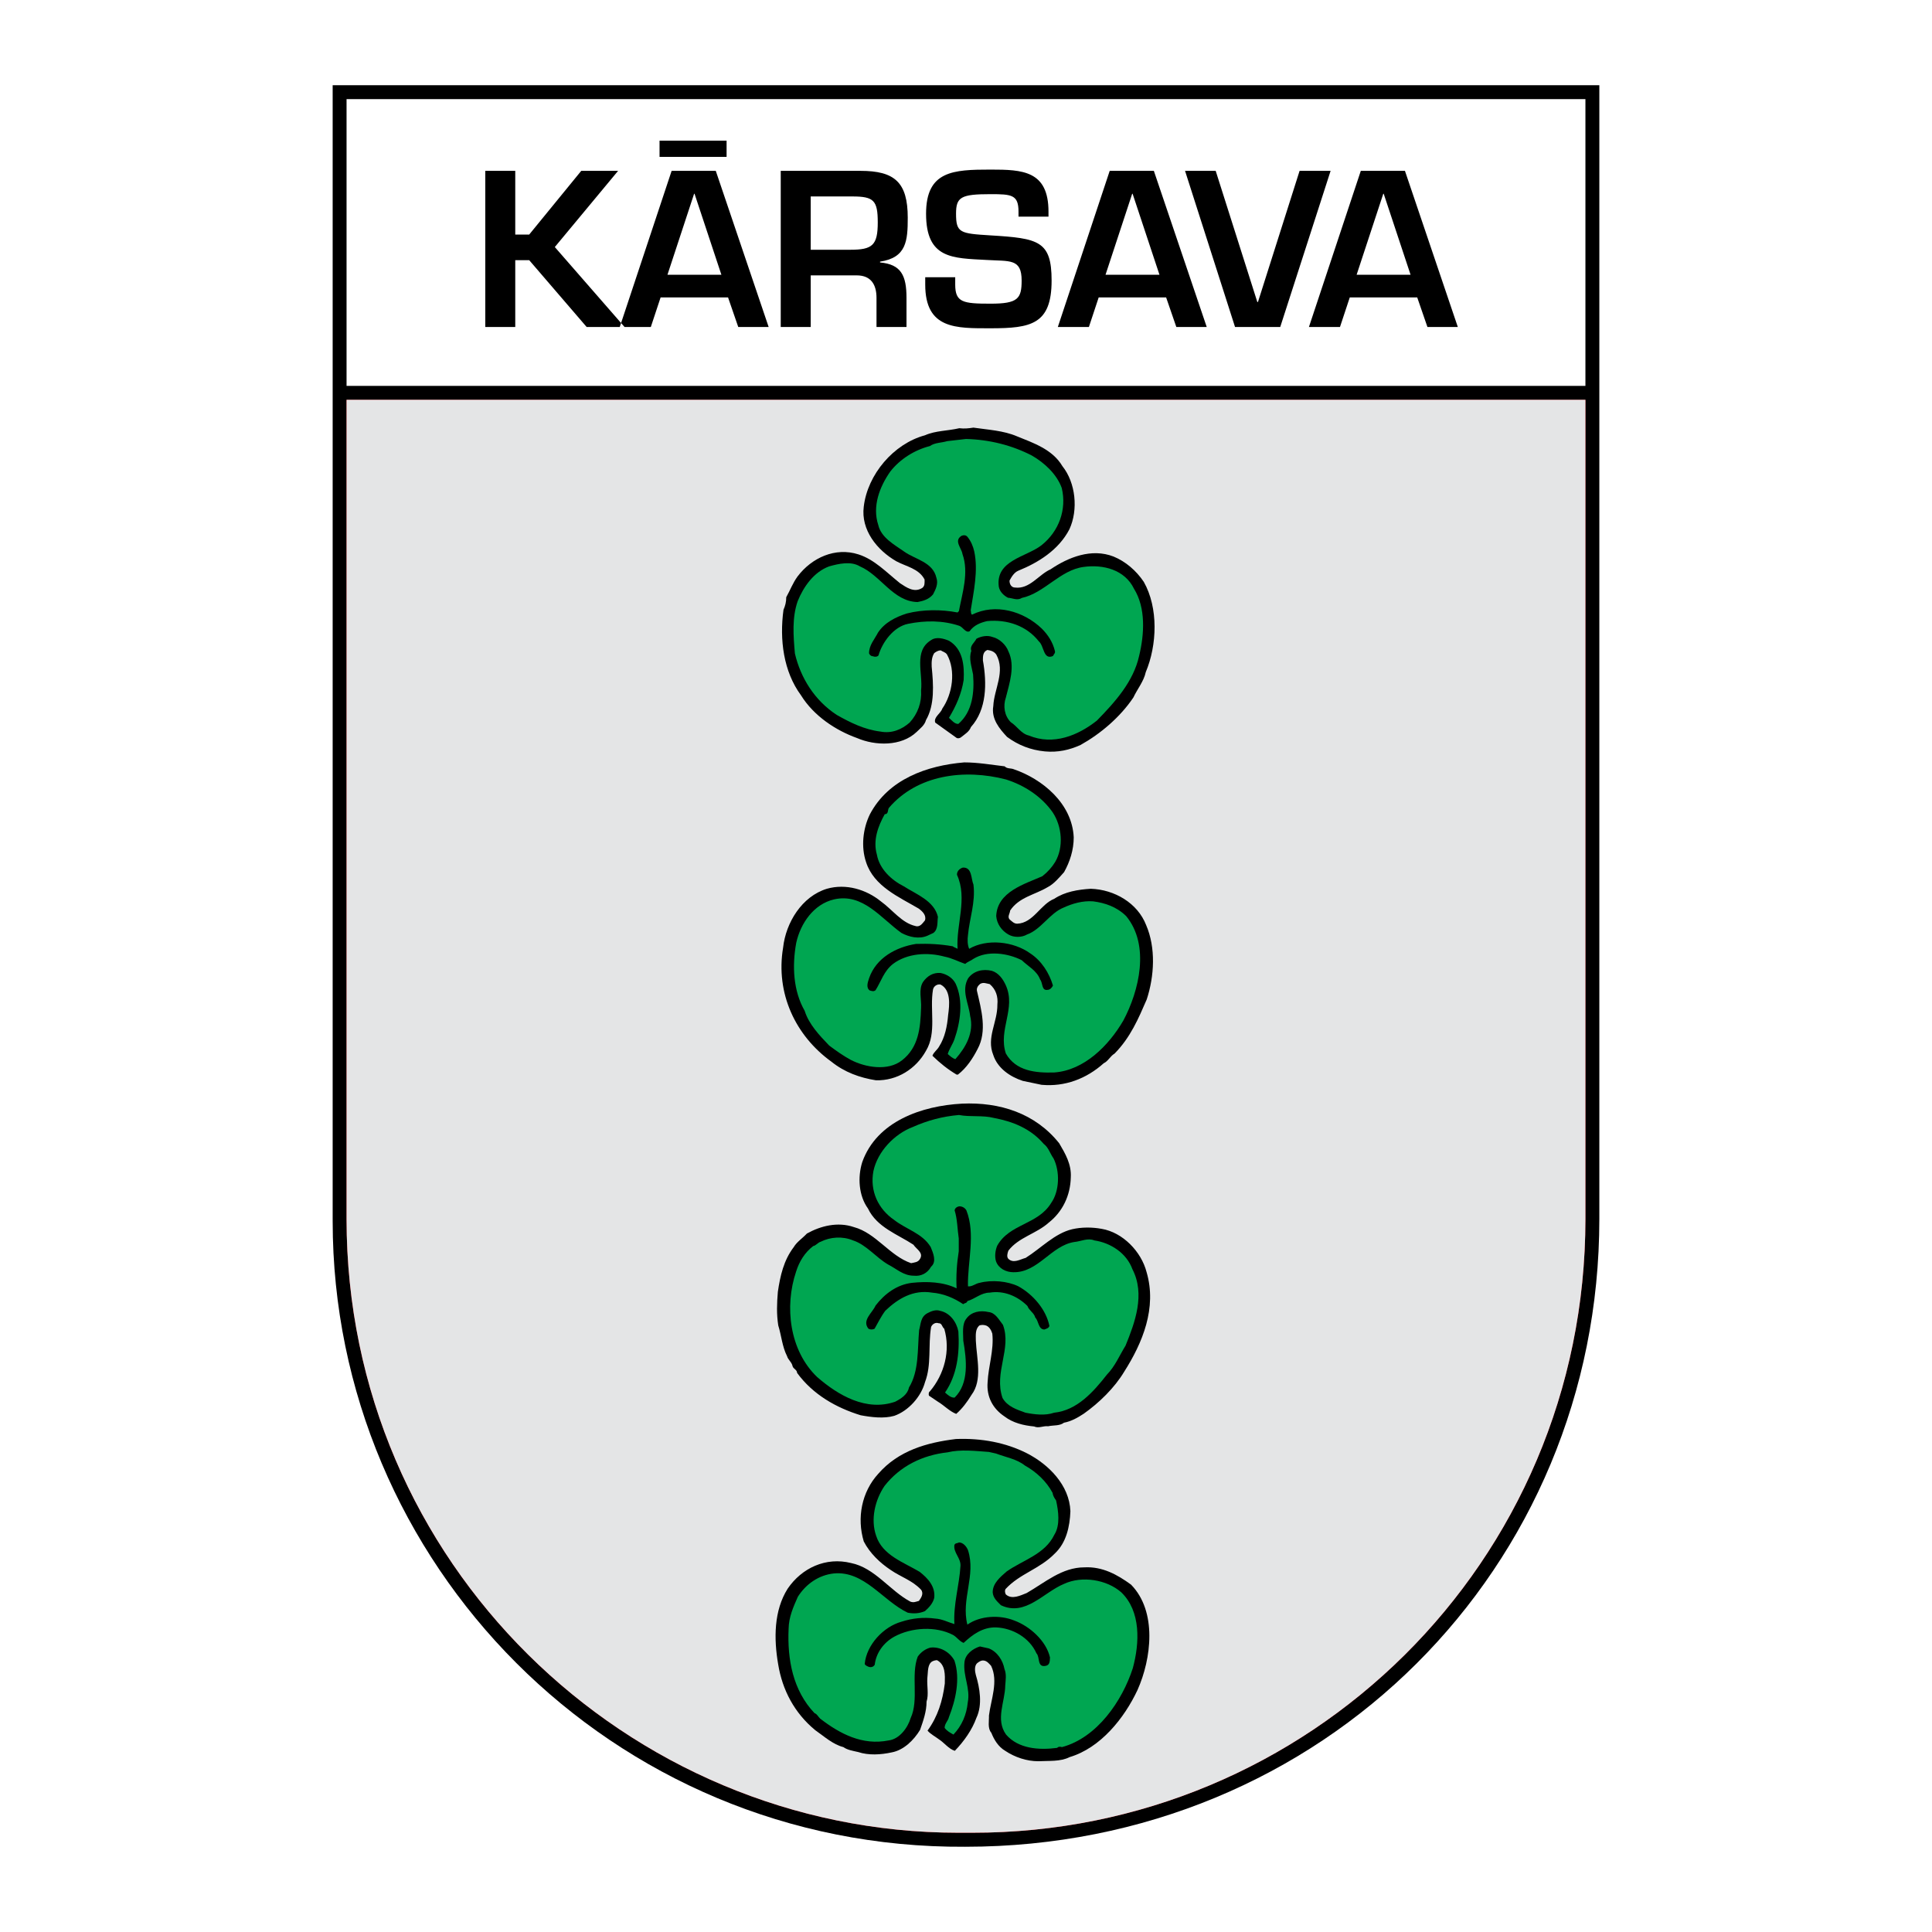 <?xml version="1.0" encoding="utf-8"?>
<!-- Generator: Adobe Illustrator 13.0.0, SVG Export Plug-In . SVG Version: 6.00 Build 14948)  -->
<!DOCTYPE svg PUBLIC "-//W3C//DTD SVG 1.0//EN" "http://www.w3.org/TR/2001/REC-SVG-20010904/DTD/svg10.dtd">
<svg version="1.0" id="Layer_1" xmlns="http://www.w3.org/2000/svg" xmlns:xlink="http://www.w3.org/1999/xlink" x="0px" y="0px"
	 width="192.756px" height="192.756px" viewBox="0 0 192.756 192.756" enable-background="new 0 0 192.756 192.756"
	 xml:space="preserve">
<g>
	<polygon fill-rule="evenodd" clip-rule="evenodd" fill="#FFFFFF" points="0,0 192.756,0 192.756,192.756 0,192.756 0,0 	"/>
	<path fill-rule="evenodd" clip-rule="evenodd" d="M159.566,8.504v113.113c0,34.758-27.533,62.635-63.271,62.635
		c-35.316,0.221-63.105-28.34-63.105-62.42V8.504H159.566L159.566,8.504z"/>
	<polygon fill-rule="evenodd" clip-rule="evenodd" fill="#FFFFFF" points="34.576,38.502 158.178,38.502 158.178,9.888 
		34.576,9.892 34.576,38.502 	"/>
	<path fill-rule="evenodd" clip-rule="evenodd" fill="#ED1C24" d="M158.178,39.89v81.728c0,34.295-27.692,61.285-61.193,61.234
		h-1.387c-33.022,0-61.021-26.939-61.021-61.234V39.89C82.61,39.89,110.114,39.89,158.178,39.89L158.178,39.89z"/>
	<path fill-rule="evenodd" clip-rule="evenodd" d="M51.407,17.045h-2.991v15.58h2.991v-6.668h1.392l5.733,6.668h3.781l-6.959-7.977
		l6.315-7.603h-3.677l-5.193,6.356h-1.392V17.045L51.407,17.045z M72.638,29.675l1.018,2.95h3.033l-5.276-15.58h-4.404l-5.176,15.58
		h3.099l0.977-2.95H72.638L72.638,29.675z M71.973,27.411h-5.38l2.659-8.081h0.042L71.973,27.411L71.973,27.411z M65.803,14.033
		v1.62h6.689v-1.62H65.803L65.803,14.033z M85.476,27.474c1.433,0,1.973,0.935,1.973,2.243v2.909h2.992v-2.909
		c0-2.202-0.52-3.344-2.638-3.531v-0.083c2.638-0.395,2.763-2.078,2.763-4.383c0-3.531-1.309-4.674-4.716-4.674h-7.956v15.58h2.992
		v-5.152H85.476L85.476,27.474z M80.885,24.918V19.6h4.155c2.139,0,2.534,0.395,2.534,2.597c0,2.285-0.541,2.721-2.742,2.721H80.885
		L80.885,24.918z M92.31,27.66v0.727c0,4.47,3.075,4.366,6.523,4.366c4.009,0,6.086-0.377,6.086-4.761
		c0-3.968-1.309-4.217-6.107-4.508c-3.032-0.187-3.427-0.249-3.427-2.16c0-1.662,0.478-1.953,3.449-1.953
		c2.098,0,2.783,0.062,2.783,1.745v0.499h2.991v-0.499c0-4.092-2.597-4.196-5.774-4.196c-3.74,0-6.44,0.125-6.44,4.404
		c0,4.528,2.659,4.424,6.024,4.612c2.327,0.145,3.511-0.167,3.511,2.056c0,1.807-0.374,2.306-3.095,2.306
		c-2.764,0-3.532-0.125-3.532-1.911V27.66H92.31L92.31,27.66z M116.345,29.675l1.018,2.95h3.033l-5.276-15.58h-4.404l-5.176,15.58
		h3.099l0.977-2.95H116.345L116.345,29.675z M115.68,27.411h-5.381l2.659-8.081H113L115.68,27.411L115.68,27.411z M129.66,17.045
		l-4.154,13.087h-0.062l-4.155-13.087h-3.057l4.988,15.58h4.509l5.026-15.58H129.66L129.66,17.045z M141.397,29.675l1.018,2.95
		h3.032l-5.276-15.58h-4.403l-5.176,15.58h3.098l0.977-2.95H141.397L141.397,29.675z M140.732,27.411h-5.381l2.659-8.081h0.042
		L140.732,27.411L140.732,27.411z"/>
	<path fill-rule="evenodd" clip-rule="evenodd" fill="#E4E5E6" d="M158.178,39.89v81.728c0,34.295-27.692,61.285-61.193,61.234
		h-1.387c-33.022,0-61.021-26.939-61.021-61.234V39.89C82.61,39.89,110.114,39.89,158.178,39.89L158.178,39.89z"/>
	<path fill-rule="evenodd" clip-rule="evenodd" d="M101.449,43.525c1.645,0.666,3.563,1.312,4.542,2.976
		c1.332,1.664,1.605,4.347,0.705,6.304c-1.077,2.076-3.113,3.329-5.091,4.131c-0.43,0.176-0.685,0.626-0.881,0.979
		c-0.02,0.353,0.177,0.705,0.549,0.705c1.468,0.176,2.349-1.292,3.543-1.821c1.763-1.194,4.073-2.134,6.285-1.272
		c1.194,0.49,2.252,1.39,3.015,2.526c1.469,2.604,1.332,6.304,0.196,9.006c-0.196,0.92-0.842,1.684-1.233,2.525
		c-1.312,1.958-3.27,3.622-5.267,4.738c-1.116,0.509-2.271,0.764-3.563,0.646c-1.43-0.137-2.663-0.626-3.778-1.449
		c-0.744-0.803-1.586-1.782-1.371-3.074c0.078-1.704,1.233-3.446,0.294-5.149c-0.235-0.313-0.528-0.392-0.881-0.45
		c-0.45,0.176-0.45,0.626-0.45,1.038c0.411,2.291,0.392,4.895-1.195,6.657c-0.156,0.45-0.626,0.725-0.939,0.979
		c-0.137,0.137-0.411,0.196-0.548,0.059l-2.075-1.488c-0.176-0.548,0.548-0.901,0.705-1.39c1.019-1.468,1.371-3.779,0.47-5.404
		c-0.157-0.235-0.431-0.274-0.626-0.411c-0.235,0-0.47,0.137-0.646,0.274c-0.255,0.392-0.274,0.881-0.255,1.351
		c0.176,1.801,0.313,3.818-0.567,5.326c-0.137,0.528-0.587,0.842-0.94,1.194c-1.527,1.449-4.112,1.39-5.932,0.607
		c-2.134-0.764-4.327-2.212-5.6-4.268C78.17,67,77.76,63.828,78.17,60.833c0.176-0.392,0.274-0.784,0.274-1.253
		c0.391-0.685,0.646-1.41,1.135-2.075c1.41-1.86,3.759-2.937,6.069-2.193c1.605,0.509,2.8,1.801,4.151,2.878
		c0.626,0.411,1.409,0.979,2.212,0.47c0.274-0.196,0.235-0.528,0.235-0.842c-0.568-1.096-1.84-1.292-2.819-1.82
		c-1.938-1.116-3.544-3.133-3.25-5.443c0.372-3.211,2.976-6.285,6.108-7.127c1.057-0.47,2.251-0.431,3.426-0.705
		c0.509,0.059,0.881,0.02,1.41-0.059C98.591,42.879,100.118,42.957,101.449,43.525L101.449,43.525z"/>
	<path fill-rule="evenodd" clip-rule="evenodd" fill="#00A651" d="M102.938,45.443c1.272,0.725,2.506,1.879,2.995,3.25
		c0.509,2.134-0.274,4.327-2.036,5.717c-1.527,1.175-4.581,1.488-4.248,4.112c0.078,0.489,0.489,0.9,0.92,1.116
		c0.431,0.02,0.92,0.313,1.37,0.02c2.271-0.49,3.818-2.78,6.168-3.094c1.958-0.274,4.111,0.274,5.031,2.173
		c1.194,1.918,1.038,4.542,0.509,6.715c-0.567,2.545-2.369,4.562-4.209,6.441c-1.88,1.488-4.347,2.506-6.794,1.488
		c-0.764-0.176-1.155-0.92-1.801-1.331c-0.627-0.627-0.783-1.605-0.49-2.448c0.353-1.41,0.96-3.152,0.255-4.62
		c-0.234-0.646-0.9-1.272-1.586-1.429c-0.509-0.196-1.136-0.079-1.605,0.176c-0.196,0.411-0.686,0.685-0.509,1.214
		c-0.274,0.744,0.039,1.566,0.176,2.349c0.138,1.743-0.039,3.7-1.468,4.934c-0.372,0.02-0.646-0.352-0.939-0.607
		c0.705-1.174,1.253-2.388,1.468-3.778c0.078-1.468-0.078-3.094-1.468-3.916c-0.529-0.215-1.253-0.431-1.782-0.059
		c-1.762,1.077-0.803,3.27-0.999,5.012c0.078,1.214-0.333,2.33-1.136,3.211c-0.803,0.705-1.801,1.116-2.917,0.9
		c-1.605-0.196-3.015-0.9-4.366-1.664c-2.212-1.449-3.603-3.701-4.17-6.128c-0.157-1.782-0.294-3.563,0.274-5.208
		c0.587-1.449,1.605-2.917,3.152-3.485c0.92-0.255,2.153-0.548,3.054,0c2.095,0.9,3.309,3.504,5.756,3.563
		c0.607-0.117,1.136-0.274,1.547-0.763c0.254-0.49,0.548-1.057,0.333-1.665c-0.352-1.566-2.114-1.821-3.21-2.604
		c-0.999-0.705-2.291-1.39-2.584-2.643c-0.626-1.88,0.137-3.837,1.194-5.345c0.979-1.253,2.428-2.153,3.955-2.545
		c0.49-0.353,1.155-0.313,1.723-0.49l1.879-0.215C98.728,43.857,100.96,44.425,102.938,45.443L102.938,45.443z"/>
	<path fill-rule="evenodd" clip-rule="evenodd" d="M97.201,55.017c0.411,1.919-0.059,3.994-0.353,5.874
		c0.059,0.156-0.02,0.352,0.137,0.431c2.33-1.155,5.13-0.353,6.95,1.39c0.627,0.626,1.097,1.351,1.312,2.232
		c0.059,0.215-0.099,0.313-0.196,0.509c-0.979,0.411-0.861-0.999-1.41-1.469c-1.213-1.546-3.151-2.212-5.168-2.016
		c-0.646,0.157-1.292,0.392-1.743,1.018c-0.392,0.176-0.646-0.412-1.018-0.548c-1.645-0.548-3.387-0.548-5.13-0.196
		c-1.41,0.293-2.545,1.801-2.937,3.152c-0.137,0.157-0.392,0.157-0.568,0.079c-0.176,0-0.313-0.137-0.372-0.293
		c0-0.822,0.548-1.39,0.9-2.076c0.666-0.999,1.762-1.546,2.878-1.899c1.605-0.411,3.446-0.411,5.051-0.098l0.137-0.137
		c0.333-1.801,1.018-3.837,0.353-5.697c-0.079-0.587-0.901-1.332-0.079-1.821c0.196-0.078,0.411-0.078,0.568,0.098
		C96.868,53.979,97.083,54.489,97.201,55.017L97.201,55.017z"/>
	<path fill-rule="evenodd" clip-rule="evenodd" d="M100.235,76.456c0.235,0.255,0.587,0.176,0.861,0.274
		c2.897,0.979,5.874,3.426,6.03,6.813c0,1.272-0.392,2.448-0.959,3.465c-0.49,0.548-1.019,1.194-1.684,1.527
		c-1.253,0.744-2.819,0.979-3.701,2.31c-0.02,0.294-0.293,0.607-0.059,0.881c0.255,0.216,0.451,0.431,0.764,0.431
		c1.605-0.059,2.311-1.938,3.7-2.487c1.058-0.705,2.369-0.92,3.642-0.998c2.35,0.078,4.66,1.41,5.521,3.622
		c0.979,2.271,0.822,5.09,0.059,7.42c-0.822,1.898-1.625,3.799-3.211,5.404c-0.431,0.254-0.646,0.764-1.076,0.959
		c-1.724,1.547-3.877,2.369-6.207,2.154l-1.879-0.393c-1.254-0.41-2.507-1.252-2.938-2.584c-0.704-1.742,0.431-3.25,0.411-5.031
		c0.079-0.783-0.137-1.508-0.764-2.037c-0.332-0.059-0.626-0.215-0.959-0.02c-0.235,0.195-0.372,0.432-0.313,0.705
		c0.43,1.84,1.038,3.994,0.059,5.795c-0.47,0.92-1.096,1.881-1.958,2.545h-0.137c-0.881-0.527-1.645-1.135-2.408-1.879
		c0.117-0.352,0.489-0.588,0.666-0.92c0.587-0.92,0.803-2.018,0.901-3.152c0.137-0.979,0.293-2.506-0.764-3.035
		c-0.333-0.059-0.666,0.156-0.744,0.49c-0.353,2.055,0.392,4.307-0.705,6.127c-0.999,1.803-2.878,2.996-4.993,2.938
		c-1.605-0.254-3.133-0.803-4.444-1.859c-3.583-2.586-5.58-6.814-4.816-11.376c0.274-2.506,1.879-5.11,4.366-5.873
		c1.918-0.548,3.935,0.078,5.384,1.253c1.194,0.861,2.075,2.154,3.465,2.467c0.451,0.137,0.705-0.293,0.94-0.568
		c0.157-0.509-0.254-0.9-0.626-1.175c-1.958-1.155-4.464-2.212-5.247-4.62c-0.529-1.547-0.313-3.368,0.372-4.777
		c1.84-3.505,5.678-4.875,9.417-5.188C97.553,76.064,98.904,76.299,100.235,76.456L100.235,76.456z"/>
	<path fill-rule="evenodd" clip-rule="evenodd" fill="#00A651" d="M105.032,81.057c0.92,1.39,1.116,3.465,0.235,4.954
		c-0.313,0.509-0.744,0.998-1.273,1.41c-1.762,0.783-4.503,1.546-4.601,3.974c0.059,0.764,0.528,1.449,1.214,1.84
		c0.529,0.313,1.331,0.313,1.86,0c1.39-0.489,2.271-2.134,3.642-2.682c0.9-0.411,1.918-0.705,2.956-0.626
		c1.194,0.157,2.35,0.548,3.289,1.468c2.408,2.917,1.292,7.479-0.274,10.417c-1.468,2.525-3.915,4.973-6.892,5.188
		c-1.879,0.059-3.837-0.137-4.836-1.898c-0.782-2.369,1.038-4.484,0-6.795c-0.273-0.605-0.704-1.232-1.39-1.448
		c-0.9-0.215-1.821,0-2.369,0.743c-0.705,1.215,0.059,2.527,0.196,3.74c0.412,1.684-0.431,3.152-1.468,4.326
		c-0.293-0.078-0.509-0.293-0.764-0.508c0.137-0.49,0.489-0.959,0.666-1.469c0.587-1.684,0.92-3.838,0.117-5.561
		c-0.294-0.568-0.881-0.939-1.507-1.057c-0.744-0.059-1.332,0.312-1.743,0.9c-0.47,0.744-0.137,1.762-0.196,2.584
		c-0.059,1.977-0.235,3.936-1.899,5.229c-1.409,1.115-3.681,0.703-5.11-0.041c-0.763-0.41-1.468-0.92-2.153-1.428
		c-0.979-1.02-2.036-2.135-2.448-3.467c-1.135-1.977-1.272-4.463-0.841-6.793c0.431-1.938,1.742-3.857,3.778-4.327
		c2.878-0.646,4.66,1.879,6.715,3.348c0.764,0.412,1.762,0.646,2.604,0.274l0.587-0.274c0.49-0.372,0.372-1.057,0.45-1.605
		c-0.372-1.605-2.173-2.251-3.387-3.035c-1.253-0.627-2.448-1.743-2.702-3.172c-0.411-1.429,0.118-2.839,0.783-4.033
		c0.392,0,0.274-0.411,0.411-0.626c2.839-3.329,7.557-3.916,11.689-2.839C102.174,78.335,103.916,79.451,105.032,81.057
		L105.032,81.057z"/>
	<path fill-rule="evenodd" clip-rule="evenodd" d="M97.123,88.261c0.215,1.782-0.392,3.348-0.548,5.032
		c-0.059,0.431-0.059,0.959,0.118,1.37c1.782-1.038,4.424-0.744,6.088,0.451c1.136,0.744,1.899,1.958,2.271,3.21
		c-0.078,0.197-0.294,0.432-0.528,0.432c-0.627,0.117-0.471-0.705-0.744-1.018c-0.333-0.901-1.194-1.312-1.841-1.939
		c-1.39-0.705-3.426-0.999-4.816-0.137c-0.255,0.196-0.568,0.274-0.822,0.509c-0.686-0.235-1.332-0.587-2.056-0.725
		c-1.723-0.47-3.739-0.333-5.149,0.725c-0.92,0.725-1.175,1.723-1.742,2.624c-0.196,0.156-0.372,0.078-0.587,0.02
		c-0.392-0.293-0.177-0.842-0.059-1.215c0.705-2.055,2.721-3.112,4.679-3.425c1.273-0.039,2.448,0.02,3.661,0.235
		c0.177,0.137,0.333,0.156,0.49,0.254c-0.157-2.428,1.018-5.032-0.059-7.381c-0.02-0.353,0.255-0.626,0.588-0.725
		C97.005,86.519,96.868,87.674,97.123,88.261L97.123,88.261z"/>
	<path fill-rule="evenodd" clip-rule="evenodd" d="M105.678,114.066c0.607,1.037,1.234,2.094,1.155,3.406
		c-0.039,1.801-0.822,3.426-2.192,4.502c-1.233,1.117-3.015,1.469-4.033,2.801c-0.098,0.254-0.195,0.627,0,0.822
		c0.509,0.49,1.194,0.039,1.723-0.098c1.527-0.959,2.897-2.447,4.641-2.859c0.939-0.215,1.978-0.215,2.937-0.039
		c2.114,0.354,3.955,2.271,4.483,4.309c1.058,3.582-0.411,7.086-2.231,9.945c-0.96,1.605-2.507,3.113-4.033,4.189
		c-0.627,0.412-1.254,0.764-1.978,0.9c-0.431,0.334-1.038,0.234-1.586,0.354c-0.49-0.059-0.921,0.234-1.391,0.02
		c-1.057-0.098-2.114-0.354-2.956-1c-1.175-0.783-1.801-1.977-1.684-3.406c0.078-1.625,0.646-3.211,0.47-4.855
		c-0.098-0.312-0.274-0.666-0.606-0.803c-0.216-0.078-0.49-0.098-0.705,0c-0.411,0.393-0.333,0.979-0.333,1.508
		c0.079,1.762,0.686,3.916-0.431,5.404c-0.431,0.705-0.92,1.369-1.527,1.898c-0.666-0.254-1.194-0.842-1.821-1.213l-0.9-0.607
		c-0.04-0.137-0.04-0.354,0.098-0.432c1.429-1.684,2.076-4.053,1.429-6.244c-0.235-0.178-0.215-0.568-0.567-0.549
		c-0.294-0.117-0.626,0.078-0.744,0.371c-0.313,1.881,0.059,3.76-0.607,5.502c-0.392,1.469-1.664,2.879-3.074,3.367
		c-1.038,0.295-2.291,0.137-3.348-0.059c-2.427-0.744-4.757-2.055-6.343-4.229c0-0.312-0.372-0.393-0.45-0.666
		c-0.059-0.371-0.451-0.646-0.548-0.998c-0.489-0.959-0.568-2.076-0.881-3.074c-0.176-1.135-0.137-2.191-0.039-3.348
		c0.235-1.605,0.587-3.152,1.586-4.463c0.313-0.529,0.881-0.883,1.312-1.352c1.371-0.764,3.074-1.195,4.679-0.646
		c2.212,0.588,3.583,2.879,5.717,3.602c0.353-0.078,0.705-0.078,0.901-0.449c0.352-0.607-0.392-0.959-0.666-1.391
		c-1.566-1.037-3.642-1.723-4.543-3.621c-0.92-1.273-1.037-3.113-0.567-4.621c1.449-4.072,5.932-5.619,9.946-5.834
		C99.746,109.936,103.29,111.07,105.678,114.066L105.678,114.066z"/>
	<path fill-rule="evenodd" clip-rule="evenodd" fill="#00A651" d="M99.178,111.541c1.86,0.352,3.622,1.037,4.954,2.584
		c0.489,0.371,0.626,0.959,0.979,1.449c0.646,1.291,0.607,3.25-0.234,4.443c-1.332,2.193-4.151,2.057-5.385,4.268
		c-0.195,0.471-0.273,1.078-0.117,1.566c0.255,0.705,0.999,1.078,1.723,1.078c2.467,0.059,3.779-2.664,6.089-3.016
		c0.666-0.059,1.332-0.432,1.997-0.156c1.605,0.234,3.211,1.252,3.799,2.877c1.292,2.506,0.254,5.307-0.686,7.617
		c-0.607,0.979-1.038,2.055-1.86,2.896c-1.351,1.723-2.976,3.564-5.267,3.799c-0.9,0.312-1.957,0.176-2.858,0
		c-0.861-0.312-1.801-0.607-2.29-1.469c-0.882-2.545,0.939-4.914,0.039-7.303c-0.411-0.51-0.744-1.213-1.449-1.273
		c-0.822-0.195-1.684-0.02-2.173,0.627c-0.49,0.588-0.333,1.469-0.333,2.232c0.333,1.918,0.587,4.248-0.861,5.678
		c-0.353,0.039-0.705-0.273-0.959-0.508c1.194-1.725,1.468-3.896,1.331-6.09c-0.176-0.939-0.842-1.859-1.821-2.057
		c-0.431-0.156-0.9,0.039-1.272,0.236c-0.685,0.371-0.646,1.057-0.822,1.684c-0.176,1.918,0,4.092-1.018,5.736
		c-0.137,0.705-0.803,1.115-1.371,1.41c-2.878,0.998-5.678-0.627-7.792-2.467c-2.761-2.645-3.27-7.029-2.095-10.514
		c0.313-1,0.861-1.9,1.703-2.545c0.293-0.061,0.47-0.354,0.744-0.432c0.979-0.49,2.192-0.568,3.23-0.137
		c1.332,0.43,2.291,1.703,3.505,2.408c0.881,0.449,1.527,1.115,2.565,1.115c0.705,0.078,1.351-0.234,1.723-0.9
		c0.587-0.51,0.196-1.371-0.039-1.957c-0.822-1.371-2.447-1.764-3.642-2.703c-1.605-1.096-2.447-2.896-2.075-4.875
		c0.411-1.938,2.075-3.699,3.935-4.404c1.449-0.646,2.976-1.059,4.601-1.195C96.829,111.463,98.043,111.246,99.178,111.541
		L99.178,111.541z"/>
	<path fill-rule="evenodd" clip-rule="evenodd" d="M96.418,120.762c0.939,2.369,0.098,5.168,0.156,7.576
		c0.411,0.059,0.764-0.293,1.175-0.352c1.194-0.312,2.761-0.176,3.856,0.352c1.488,0.822,2.78,2.35,3.094,3.955
		c-0.078,0.236-0.313,0.275-0.509,0.354c-0.607-0.02-0.549-0.842-0.9-1.195c-0.118-0.469-0.627-0.705-0.783-1.154
		c-0.979-0.979-2.35-1.566-3.76-1.332c-0.861,0-1.468,0.627-2.231,0.842c-0.059,0.236-0.294,0.176-0.411,0.314
		c-0.94-0.627-1.958-1.059-3.113-1.156c-1.879-0.312-3.387,0.588-4.66,1.801c-0.431,0.568-0.725,1.195-1.077,1.803
		c-0.196,0.098-0.411,0.098-0.607,0c-0.685-0.842,0.392-1.586,0.705-2.311c0.92-1.195,2.153-2.096,3.642-2.271
		c1.507-0.156,3.113-0.098,4.444,0.549c-0.059-1.254,0.02-2.467,0.216-3.701c0-0.352,0-0.842,0-1.273
		c-0.137-0.92-0.137-1.938-0.411-2.799c0.02-0.215,0.215-0.371,0.47-0.41C96.007,120.352,96.28,120.508,96.418,120.762
		L96.418,120.762z"/>
	<path fill-rule="evenodd" clip-rule="evenodd" d="M102.429,144.98c2.192,1.115,4.268,3.191,4.365,5.795
		c-0.059,1.547-0.411,3.152-1.566,4.229c-1.507,1.547-3.484,1.998-4.895,3.525c-0.117,0.156-0.059,0.41,0.02,0.547
		c0.607,0.549,1.469,0.098,2.076-0.137c1.84-1.057,3.523-2.564,5.756-2.564c1.801-0.098,3.289,0.725,4.659,1.723
		c2.624,2.682,2.036,7.4,0.646,10.514c-1.312,2.801-3.681,5.775-6.774,6.695c-0.92,0.471-2.075,0.354-3.133,0.412
		c-1.135,0-2.329-0.393-3.289-1.037c-0.704-0.412-1.116-1.117-1.39-1.803c-0.392-0.449-0.216-1.193-0.235-1.723
		c0.196-1.586,0.96-3.406,0.216-4.953c-0.196-0.215-0.411-0.49-0.725-0.529c-0.274-0.039-0.49,0.119-0.685,0.275
		c-0.274,0.273-0.215,0.803-0.118,1.154c0.392,1.293,0.686,2.977,0.059,4.289c-0.431,1.193-1.214,2.309-2.154,3.289
		c-0.626-0.197-1.058-0.822-1.625-1.176c-0.333-0.254-0.823-0.508-1.097-0.842c1.018-1.391,1.507-2.977,1.723-4.699
		c0.02-0.861,0.078-1.879-0.783-2.33c-0.274,0.02-0.548,0.1-0.705,0.354c-0.235,0.391-0.196,0.979-0.254,1.43
		c-0.059,0.764,0.157,1.645-0.078,2.35c0,0.998-0.333,1.918-0.646,2.818c-0.626,1.037-1.645,2.037-2.839,2.252
		c-1.077,0.234-2.291,0.312-3.348-0.039c-0.509-0.117-1.057-0.197-1.468-0.49c-1.058-0.273-1.899-1.057-2.8-1.684
		c-2.095-1.723-3.289-4.033-3.701-6.559c-0.45-2.584-0.431-5.385,0.94-7.557c1.41-2.076,3.818-3.191,6.324-2.566
		c2.369,0.471,3.896,2.781,5.933,3.857c0.333,0.117,0.548,0,0.842-0.078c0.215-0.293,0.509-0.725,0.215-1.115
		c-0.861-0.92-2.017-1.273-3.015-1.959c-1.096-0.725-2.095-1.684-2.702-2.857c-0.705-2.35-0.215-4.934,1.449-6.756
		c2.017-2.309,4.836-3.111,7.753-3.465C97.925,143.473,100.333,143.924,102.429,144.98L102.429,144.98z"/>
	<path fill-rule="evenodd" clip-rule="evenodd" fill="#00A651" d="M99.374,145.02c0.979,0.371,2.075,0.549,2.878,1.193
		c1.155,0.646,2.153,1.586,2.761,2.723c0.039,0.293,0.176,0.51,0.353,0.764c0.234,1.057,0.431,2.467-0.177,3.426
		c-0.939,1.957-3.151,2.525-4.757,3.662c-0.627,0.547-1.391,1.174-1.391,2.074c0.039,0.568,0.45,0.92,0.822,1.293
		c2.447,1.154,4.249-1.293,6.305-2.135c1.781-0.822,4.248-0.43,5.697,0.842c1.978,1.898,1.84,5.051,1.155,7.576
		c-1.058,3.27-3.563,6.932-7.068,7.871c-0.195-0.059-0.353-0.059-0.489,0.078c-1.801,0.236-3.857,0.098-5.09-1.33
		c-1.077-1.508-0.099-3.271-0.079-4.895c0.039-0.549,0.138-1.117-0.078-1.646c-0.156-0.842-0.705-1.723-1.566-2.055l-0.881-0.195
		c-0.705,0.215-1.488,0.783-1.547,1.605c-0.137,1.389,0.607,2.564,0.333,3.975c-0.117,1.213-0.587,2.33-1.429,3.211
		c-0.353-0.197-0.646-0.354-0.881-0.666c0-0.432,0.353-0.705,0.431-1.078c0.666-1.684,1.155-3.816,0.548-5.639
		c-0.47-0.861-1.43-1.408-2.409-1.291c-0.489,0.137-0.92,0.43-1.253,0.9c-0.705,1.84,0.137,4.307-0.705,6.129
		c-0.294,0.979-1.116,2.094-2.193,2.23c-2.624,0.529-4.875-0.664-6.833-2.172c-0.215-0.197-0.293-0.451-0.567-0.549
		c-2.154-2.271-2.722-5.346-2.584-8.418c0.02-1.176,0.47-2.174,0.92-3.191c0.803-1.273,2.095-2.174,3.603-2.33
		c3.035-0.275,4.855,2.721,7.361,3.916c0.607,0.117,1.175,0.078,1.723-0.158c0.392-0.352,0.783-0.764,0.92-1.311
		c0.137-1.137-0.627-1.959-1.449-2.604c-1.566-0.941-3.72-1.646-4.347-3.604c-0.568-1.625-0.118-3.562,0.842-4.973
		c1.547-1.979,3.798-3.074,6.285-3.348c1.292-0.314,2.761-0.137,4.131-0.039L99.374,145.02L99.374,145.02z"/>
	<path fill-rule="evenodd" clip-rule="evenodd" d="M96.574,154.652c0.822,2.525-0.705,4.895-0.059,7.439
		c1.272-0.9,3.23-0.998,4.68-0.41c1.546,0.566,3.19,2.035,3.562,3.68c-0.02,0.352,0,0.764-0.431,0.842
		c-0.881,0.176-0.548-0.881-0.92-1.252c-0.686-1.547-2.369-2.525-4.053-2.586c-1.312-0.02-2.311,0.705-3.211,1.547
		c-0.392-0.137-0.666-0.566-1.038-0.783c-1.743-0.92-4.17-0.764-5.874,0.158c-1.097,0.605-1.821,1.643-1.958,2.799
		c-0.137,0.254-0.431,0.293-0.646,0.195c-0.137-0.059-0.313-0.137-0.353-0.273c0.176-1.898,1.86-3.701,3.661-4.209
		c1.097-0.354,2.212-0.471,3.368-0.314c0.705,0.039,1.292,0.373,1.919,0.549c-0.118-1.979,0.489-3.857,0.607-5.814
		c0.039-0.783-0.725-1.312-0.607-2.076c0.078-0.215,0.313-0.156,0.45-0.254C96.085,153.889,96.418,154.279,96.574,154.652
		L96.574,154.652z"/>
</g>
</svg>
